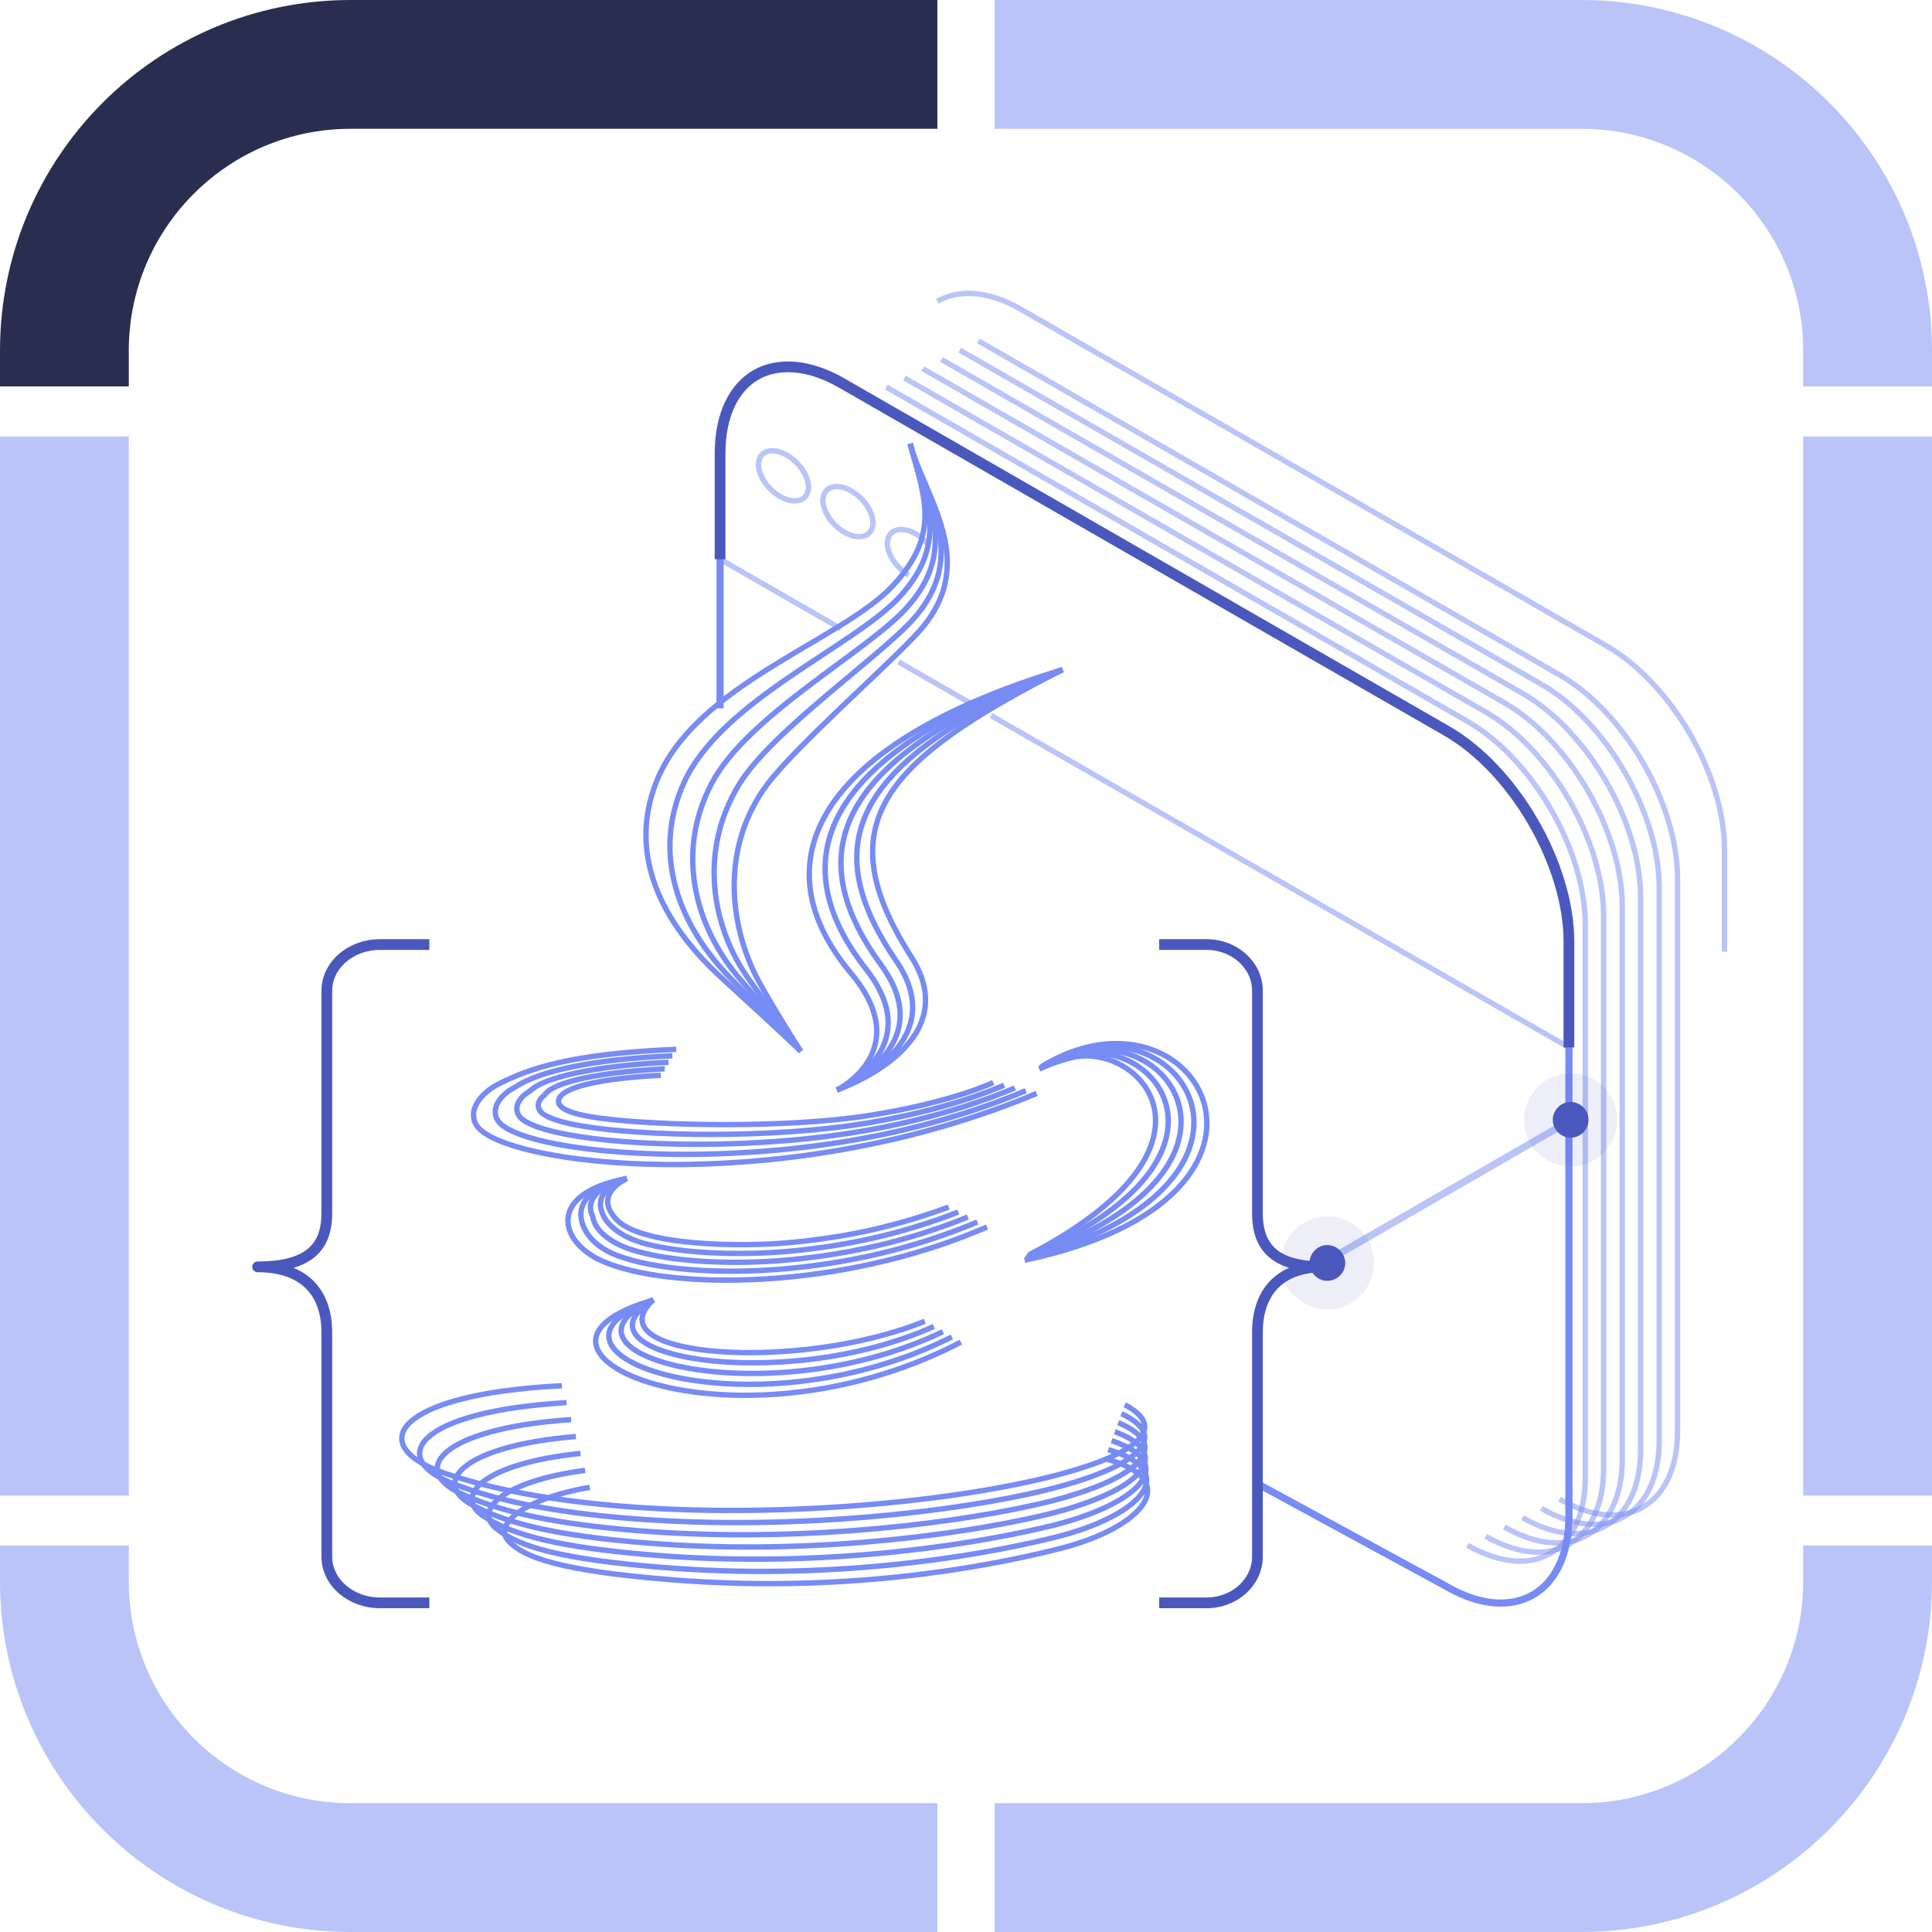 <?xml version="1.0" encoding="UTF-8"?> <svg xmlns="http://www.w3.org/2000/svg" width="270" height="270" viewBox="0 0 270 270" fill="none"><path d="M131 261H49C26.909 261 9 243.091 9 221V216" stroke="#778BF5" stroke-opacity="0.5" stroke-width="18"></path><path d="M139 261L221 261C243.091 261 261 243.091 261 221L261 216" stroke="#778BF5" stroke-opacity="0.5" stroke-width="18"></path><path d="M261 209L261 61" stroke="#778BF5" stroke-opacity="0.5" stroke-width="18"></path><path d="M139 9H221C243.091 9 261 26.909 261 49V54" stroke="#778BF5" stroke-opacity="0.5" stroke-width="18"></path><path d="M9 209L9 61" stroke="#778BF5" stroke-opacity="0.5" stroke-width="18"></path><path d="M131 9H49C26.909 9 9 26.909 9 49V54" stroke="#292E50" stroke-width="18"></path><path opacity="0.5" d="M185 176.454L220.478 156" stroke="#778BF5" stroke-miterlimit="10"></path><path d="M241 133V127.16V118.725C241 108.256 233.565 95.452 224.435 90.218L142.696 43.24C138.13 40.601 134 40.385 131 42.115" stroke="#778BF5" stroke-opacity="0.5" stroke-width="0.75" stroke-miterlimit="10"></path><path d="M176 207.5L202.153 221.719C206.867 224.448 211.133 224.671 214.231 222.882C217.329 221.092 219.26 217.289 219.26 211.876V140.338V131.614C219.26 120.787 211.582 107.544 202.153 102.131L117.738 53.544C113.024 50.815 108.758 50.591 105.66 52.336C102.562 54.125 100.631 57.928 100.631 63.342V72.111V99" stroke="#778BF5" stroke-miterlimit="10"></path><path d="M205.07 215.947C209.605 218.542 213.736 218.81 216.699 217.065C219.663 215.365 221.549 211.697 221.549 206.462V137.653V129.242C221.549 118.818 214.185 106.067 205.115 100.833L123.844 54.08" stroke="#778BF5" stroke-opacity="0.5" stroke-width="0.75" stroke-miterlimit="10"></path><path d="M207.629 214.694C212.164 217.289 216.295 217.557 219.258 215.812C222.222 214.112 224.107 210.444 224.107 205.209V136.355V127.944C224.107 117.52 216.744 104.769 207.674 99.535L126.402 52.827" stroke="#778BF5" stroke-opacity="0.5" stroke-width="0.75" stroke-miterlimit="10"></path><path d="M210.234 213.397C214.769 215.992 218.9 216.26 221.863 214.515C224.827 212.815 226.713 209.147 226.713 203.912V135.059V126.648C226.713 116.223 219.349 103.473 210.279 98.238L128.963 51.53" stroke="#778BF5" stroke-opacity="0.5" stroke-width="0.75" stroke-miterlimit="10"></path><path d="M212.793 212.099C217.328 214.694 221.459 214.962 224.422 213.218C227.386 211.518 229.271 207.849 229.271 202.614V133.761V125.35C229.271 114.925 221.908 102.175 212.838 96.94L131.566 50.232" stroke="#778BF5" stroke-opacity="0.5" stroke-width="0.75" stroke-miterlimit="10"></path><path d="M215.398 210.802C219.933 213.397 224.064 213.665 227.028 211.92C229.991 210.22 231.877 206.552 231.877 201.317V132.464V124.053C231.877 113.628 224.513 100.878 215.443 95.643L134.127 48.935" stroke="#778BF5" stroke-opacity="0.5" stroke-width="0.75" stroke-miterlimit="10"></path><path d="M217.957 209.504C222.492 212.099 226.623 212.368 229.586 210.623C232.55 208.923 234.435 205.254 234.435 200.02V131.166V122.755C234.435 112.331 227.072 99.58 218.002 94.346L136.73 47.638" stroke="#778BF5" stroke-opacity="0.5" stroke-width="0.75" stroke-miterlimit="10"></path><path d="M100.631 78.15L117.5 87.852M219.26 146.378L138.5 100M125.581 92.5L136 98.5" stroke="#778BF5" stroke-opacity="0.5" stroke-width="0.75" stroke-miterlimit="10"></path><path d="M219.26 146.378V140.338V131.614C219.26 120.787 211.582 107.544 202.153 102.131L117.738 53.589C113.024 50.859 108.758 50.636 105.66 52.381C102.562 54.17 100.631 57.973 100.631 63.386V72.111V78.15" stroke="#4A58BD" stroke-width="1.5" stroke-miterlimit="10"></path><path d="M118.5 74.63C120.314 75.443 121.796 74.868 121.974 73.382C121.974 73.283 122 73.183 122 73.065C122 72.985 122 72.886 121.974 72.787C121.821 71.123 120.314 69.181 118.5 68.368C116.686 67.556 115.179 68.13 115.026 69.676C115.026 69.755 115 69.854 115 69.934C115 70.052 115 70.152 115.026 70.27C115.204 71.915 116.686 73.818 118.5 74.63Z" stroke="#778BF5" stroke-opacity="0.5" stroke-width="0.75" stroke-miterlimit="10"></path><path d="M129.589 75.934C129.005 75.277 128.281 74.718 127.5 74.368C125.686 73.556 124.179 74.13 124.026 75.676C124.026 75.755 124 75.854 124 75.934C124 76.052 124 76.152 124.026 76.27C124.188 77.761 125.42 79.464 127 80.374" stroke="#778BF5" stroke-opacity="0.5" stroke-width="0.75" stroke-miterlimit="10"></path><path d="M109.5 69.63C111.314 70.443 112.796 69.868 112.974 68.382C112.974 68.283 113 68.183 113 68.065C113 67.985 113 67.886 112.974 67.787C112.821 66.123 111.314 64.181 109.5 63.368C107.661 62.556 106.153 63.13 106.026 64.676C106.026 64.755 106 64.854 106 64.934C106 65.052 106 65.152 106.026 65.27C106.204 66.915 107.686 68.818 109.5 69.63Z" stroke="#778BF5" stroke-opacity="0.5" stroke-width="0.75" stroke-miterlimit="10"></path><path opacity="0.1" d="M219.5 163C223.111 163 226 160.111 226 156.5C226 152.889 223.111 150 219.5 150C215.889 150 213 152.889 213 156.5C213 160.111 215.889 163 219.5 163Z" fill="#4A58BD"></path><path d="M219.5 159C220.864 159 222 157.864 222 156.5C222 155.136 220.864 154 219.5 154C218.136 154 217 155.136 217 156.5C217 157.864 218.136 159 219.5 159Z" fill="#4A58BD"></path><path opacity="0.1" d="M185.5 183C189.111 183 192 180.111 192 176.5C192 172.888 189.111 170 185.5 170C181.889 170 179 172.888 179 176.5C179 180.111 181.889 183 185.5 183Z" fill="#4A58BD"></path><path d="M185.5 179C186.864 179 188 177.863 188 176.5C188 175.136 186.864 174 185.5 174C184.136 174 183 175.136 183 176.5C183 177.863 184.136 179 185.5 179Z" fill="#4A58BD"></path><path d="M134.281 187.572C102.224 204.214 67.061 188.658 91.312 181.67" stroke="#778BF5" stroke-width="0.75" stroke-miterlimit="10" stroke-linejoin="round"></path><path d="M91.312 181.663C70.964 188.932 104.553 201.12 133.024 186.843" stroke="#778BF5" stroke-width="0.75" stroke-miterlimit="10" stroke-linejoin="round"></path><path d="M91.312 181.651C74.866 189.202 106.881 198.024 131.762 186.11" stroke="#778BF5" stroke-width="0.75" stroke-miterlimit="10" stroke-linejoin="round"></path><path d="M91.312 181.644C78.769 189.475 109.21 194.933 130.504 185.377" stroke="#778BF5" stroke-width="0.75" stroke-miterlimit="10" stroke-linejoin="round"></path><path d="M91.311 181.633C82.671 189.745 111.538 191.837 129.246 184.644" stroke="#778BF5" stroke-width="0.75" stroke-miterlimit="10" stroke-linejoin="round"></path><path d="M137.931 171.477C117.159 180.509 93.243 180.258 84.179 176.244C77.948 173.483 76.499 166.711 87.583 164.71" stroke="#778BF5" stroke-width="0.75" stroke-miterlimit="10" stroke-linejoin="round"></path><path d="M87.59 164.706C83.821 165.386 81.107 167.3 81.183 169.788C81.248 171.945 82.952 174.19 86.188 175.431C91.264 177.38 100.171 178.132 109.437 177.342C118.187 176.586 127.506 174.596 136.592 170.775" stroke="#778BF5" stroke-width="0.75" stroke-miterlimit="10" stroke-linejoin="round"></path><path d="M87.599 164.706C85.083 165.162 81.386 167.171 82.85 170.016C83.059 171.835 85.133 173.627 88.193 174.622C93.472 176.339 102.074 176.791 109.914 176.1C118.265 175.344 126.661 173.559 135.26 170.08" stroke="#778BF5" stroke-width="0.75" stroke-miterlimit="10" stroke-linejoin="round"></path><path d="M87.61 164.706C86.352 164.934 82.427 166.734 84.523 170.244C85.361 171.649 87.324 173.05 90.202 173.814C95.69 175.268 103.976 175.45 110.39 174.854C118.341 174.098 125.811 172.518 133.925 169.385" stroke="#778BF5" stroke-width="0.75" stroke-miterlimit="10" stroke-linejoin="round"></path><path d="M87.618 164.706C87.618 164.706 82.667 166.833 86.193 170.471C89.718 174.11 103.527 174.338 110.864 173.608C118.418 172.856 124.962 171.478 132.588 168.686" stroke="#778BF5" stroke-width="0.75" stroke-miterlimit="10" stroke-linejoin="round"></path><path d="M144.867 152.811C110.862 167.087 73.347 163.304 67.185 157.93C65.172 156.175 66.178 153.164 70.081 151.284C73.984 149.404 79.522 147.269 94.5 146.643" stroke="#778BF5" stroke-width="0.75" stroke-miterlimit="10" stroke-linejoin="round"></path><path d="M93.967 147.551C82.732 148.021 75.246 149.738 72.083 151.873C69.118 153.407 68.42 155.777 70.109 157.197C71.202 158.082 73.314 158.91 76.329 159.582C85.678 161.705 104.148 162.362 122.16 158.796C130.632 157.121 137.767 154.774 143.355 152.427" stroke="#778BF5" stroke-width="0.75" stroke-miterlimit="10" stroke-linejoin="round"></path><path d="M93.43 148.458C85.941 148.774 76.508 150.073 74.084 152.458C72.056 153.643 71.667 155.374 73.032 156.457C74.061 157.224 76.035 157.923 78.936 158.485C87.732 160.239 106.027 160.771 121.931 157.824C131.463 156.058 138.114 153.608 141.838 152.044" stroke="#778BF5" stroke-width="0.75" stroke-miterlimit="10" stroke-linejoin="round"></path><path d="M92.896 149.37C89.15 149.525 77.769 150.41 76.088 153.05C74.998 153.885 74.918 154.975 75.959 155.723C76.927 156.369 78.76 156.946 81.546 157.395C89.786 158.777 107.917 159.236 121.706 156.859C132.302 155.032 138.465 152.446 140.325 151.667" stroke="#778BF5" stroke-width="0.75" stroke-miterlimit="10" stroke-linejoin="round"></path><path d="M92.362 150.278C92.362 150.278 79.03 150.745 78.088 153.635C77.94 154.125 78.165 154.573 78.881 154.987C79.784 155.511 81.481 155.963 84.156 156.301C91.84 157.315 109.814 157.733 121.48 155.887C133.147 154.041 138.811 151.28 138.811 151.28" stroke="#778BF5" stroke-width="0.75" stroke-miterlimit="10" stroke-linejoin="round"></path><path d="M145.617 149.024C167.144 135.853 185.396 167.212 143.193 176.118" stroke="#778BF5" stroke-width="0.75" stroke-miterlimit="10" stroke-linejoin="round"></path><path d="M143.342 175.929C179.184 166.13 167.46 142.766 151.338 146.719C149.276 147.217 147.096 148.155 145.522 149.116" stroke="#778BF5" stroke-width="0.75" stroke-miterlimit="10" stroke-linejoin="round"></path><path d="M143.494 175.742C177.095 164.182 164.796 143.776 150.907 147.061C148.765 147.555 146.478 148.569 145.426 149.21" stroke="#778BF5" stroke-width="0.75" stroke-miterlimit="10" stroke-linejoin="round"></path><path d="M143.643 175.553C174.998 162.226 162.128 144.782 150.476 147.399C148.258 147.889 145.857 148.983 145.331 149.302" stroke="#778BF5" stroke-width="0.75" stroke-miterlimit="10" stroke-linejoin="round"></path><path d="M143.795 175.366C172.91 160.277 159.463 145.792 150.046 147.744C147.747 148.231 145.236 149.4 145.236 149.4" stroke="#778BF5" stroke-width="0.75" stroke-miterlimit="10" stroke-linejoin="round"></path><path d="M78.534 193.657C55.285 194.797 50.696 201.986 62.233 205.917C98.163 218.153 175.567 206.095 157.189 196.312" stroke="#778BF5" stroke-width="0.75" stroke-miterlimit="10"></path><path d="M79.182 196.023C58.338 197.224 53.711 203.813 63.708 207.493C69.772 209.813 77.547 211.333 87.598 212.168C107.702 213.847 129.381 211.879 143.662 208.815C157.273 205.89 164.625 201.276 156.728 197.565" stroke="#778BF5" stroke-width="0.75" stroke-miterlimit="10" stroke-linejoin="round"></path><path d="M79.826 198.389C61.391 199.65 56.718 205.636 65.183 209.069C70.462 211.374 77.658 212.966 88.852 213.888C109.616 215.609 130.891 213.357 144.581 210.326C157.73 207.409 164.823 202.389 156.267 198.819" stroke="#778BF5" stroke-width="0.75" stroke-miterlimit="10" stroke-linejoin="round"></path><path d="M80.474 200.755C64.444 202.077 59.733 207.459 66.658 210.649C71.152 212.943 77.772 214.602 90.106 215.613C111.533 217.375 132.396 214.838 145.496 211.845C158.184 208.94 165.021 203.509 155.801 200.079" stroke="#778BF5" stroke-width="0.75" stroke-miterlimit="10" stroke-linejoin="round"></path><path d="M81.123 203.121C67.497 204.504 62.744 209.285 68.137 212.225C71.846 214.507 77.891 216.235 91.364 217.333C113.454 219.133 133.91 216.315 146.418 213.357C158.641 210.459 165.227 204.621 155.345 201.333" stroke="#778BF5" stroke-width="0.75" stroke-miterlimit="10" stroke-linejoin="round"></path><path d="M81.77 205.488C70.554 206.931 65.759 211.108 69.612 213.801C72.535 216.072 78.001 217.872 92.618 219.05C115.367 220.892 135.415 217.789 147.333 214.868C159.095 211.982 165.422 205.735 154.879 202.582" stroke="#778BF5" stroke-width="0.75" stroke-miterlimit="10" stroke-linejoin="round"></path><path d="M82.418 207.853C73.606 209.357 68.769 212.931 71.091 215.381C73.229 217.637 78.119 219.509 93.875 220.774C117.288 222.654 136.924 219.27 148.255 216.383C159.556 213.505 165.627 206.851 154.422 203.839" stroke="#778BF5" stroke-width="0.75" stroke-miterlimit="10" stroke-linejoin="round"></path><path d="M162 224H168.61C172.541 224 175.73 221.109 175.73 217.539V186.2C175.73 180.842 178.584 177.042 185 177.042C178.584 177.042 175.73 174.689 175.73 169.553V138.461C175.73 134.894 172.544 132 168.61 132H162" stroke="#4A58BD" stroke-width="1.5" stroke-miterlimit="10" stroke-linejoin="round"></path><path d="M111.911 146.916C111.911 146.916 109.14 144.231 100.919 136.73C92.698 129.23 87.617 119.644 91.73 109.261C97.142 95.588 117.662 89.569 124.835 81.791C131.619 74.434 129.085 69.303 127.202 62.019" stroke="#778BF5" stroke-width="0.75" stroke-miterlimit="10"></path><path d="M111.911 146.917C111.911 146.917 108.771 143.48 102.177 136.792C94.932 129.447 91.002 119.454 95.599 109.352C100.847 97.829 119.359 90.348 125.746 83.386C132.98 75.468 129.081 69.296 127.199 62.016" stroke="#778BF5" stroke-width="0.75" stroke-miterlimit="10"></path><path d="M111.91 146.916C111.91 146.916 108.446 142.663 103.438 136.856C97.195 129.617 94.313 119.249 99.474 109.451C104.428 100.036 121.061 91.137 126.664 84.992C134.344 76.508 129.088 69.303 127.205 62.023" stroke="#778BF5" stroke-width="0.75" stroke-miterlimit="10"></path><path d="M111.911 146.917C111.911 146.917 108.187 141.786 104.696 136.917C99.531 129.712 97.511 118.987 103.343 109.542C107.886 102.178 122.758 91.92 127.575 86.588C135.701 77.541 129.088 69.3 127.202 62.019" stroke="#778BF5" stroke-width="0.75" stroke-miterlimit="10"></path><path d="M111.91 146.917C111.91 146.917 108.03 140.851 105.953 136.981C102.05 129.705 100.522 118.592 107.211 109.637C111.239 104.244 124.457 92.702 128.486 88.186C137.061 78.574 129.084 69.3 127.201 62.019" stroke="#778BF5" stroke-width="0.75" stroke-miterlimit="10"></path><path d="M148.503 93.583C114.14 103.993 105.957 120.552 118.92 135.998C128.052 146.879 116.961 152.325 116.961 152.325" stroke="#778BF5" stroke-width="0.75" stroke-miterlimit="10"></path><path d="M148.503 93.583C116.373 104.62 108.377 119.261 121.027 135.428C129.858 146.692 116.96 152.325 116.96 152.325" stroke="#778BF5" stroke-width="0.75" stroke-miterlimit="10"></path><path d="M148.503 93.583C118.607 105.25 110.802 117.969 123.135 134.858C131.665 146.506 116.957 152.321 116.957 152.321" stroke="#778BF5" stroke-width="0.75" stroke-miterlimit="10"></path><path d="M148.504 93.583C120.841 105.877 113.226 116.682 125.247 134.292C133.475 146.324 116.961 152.325 116.961 152.325" stroke="#778BF5" stroke-width="0.75" stroke-miterlimit="10"></path><path d="M148.503 93.583C123.074 106.504 115.65 115.391 127.354 133.723C135.286 146.142 116.957 152.325 116.957 152.325" stroke="#778BF5" stroke-width="0.75" stroke-miterlimit="10"></path><path d="M60 132H53.103C49.001 132 45.673 134.891 45.673 138.461V169.553C45.673 174.689 42.695 177.042 36 177.042C42.695 177.042 45.673 180.842 45.673 186.2V217.539C45.673 221.106 48.997 224 53.103 224H60" stroke="#4A58BD" stroke-width="1.5" stroke-miterlimit="10" stroke-linejoin="round"></path></svg> 